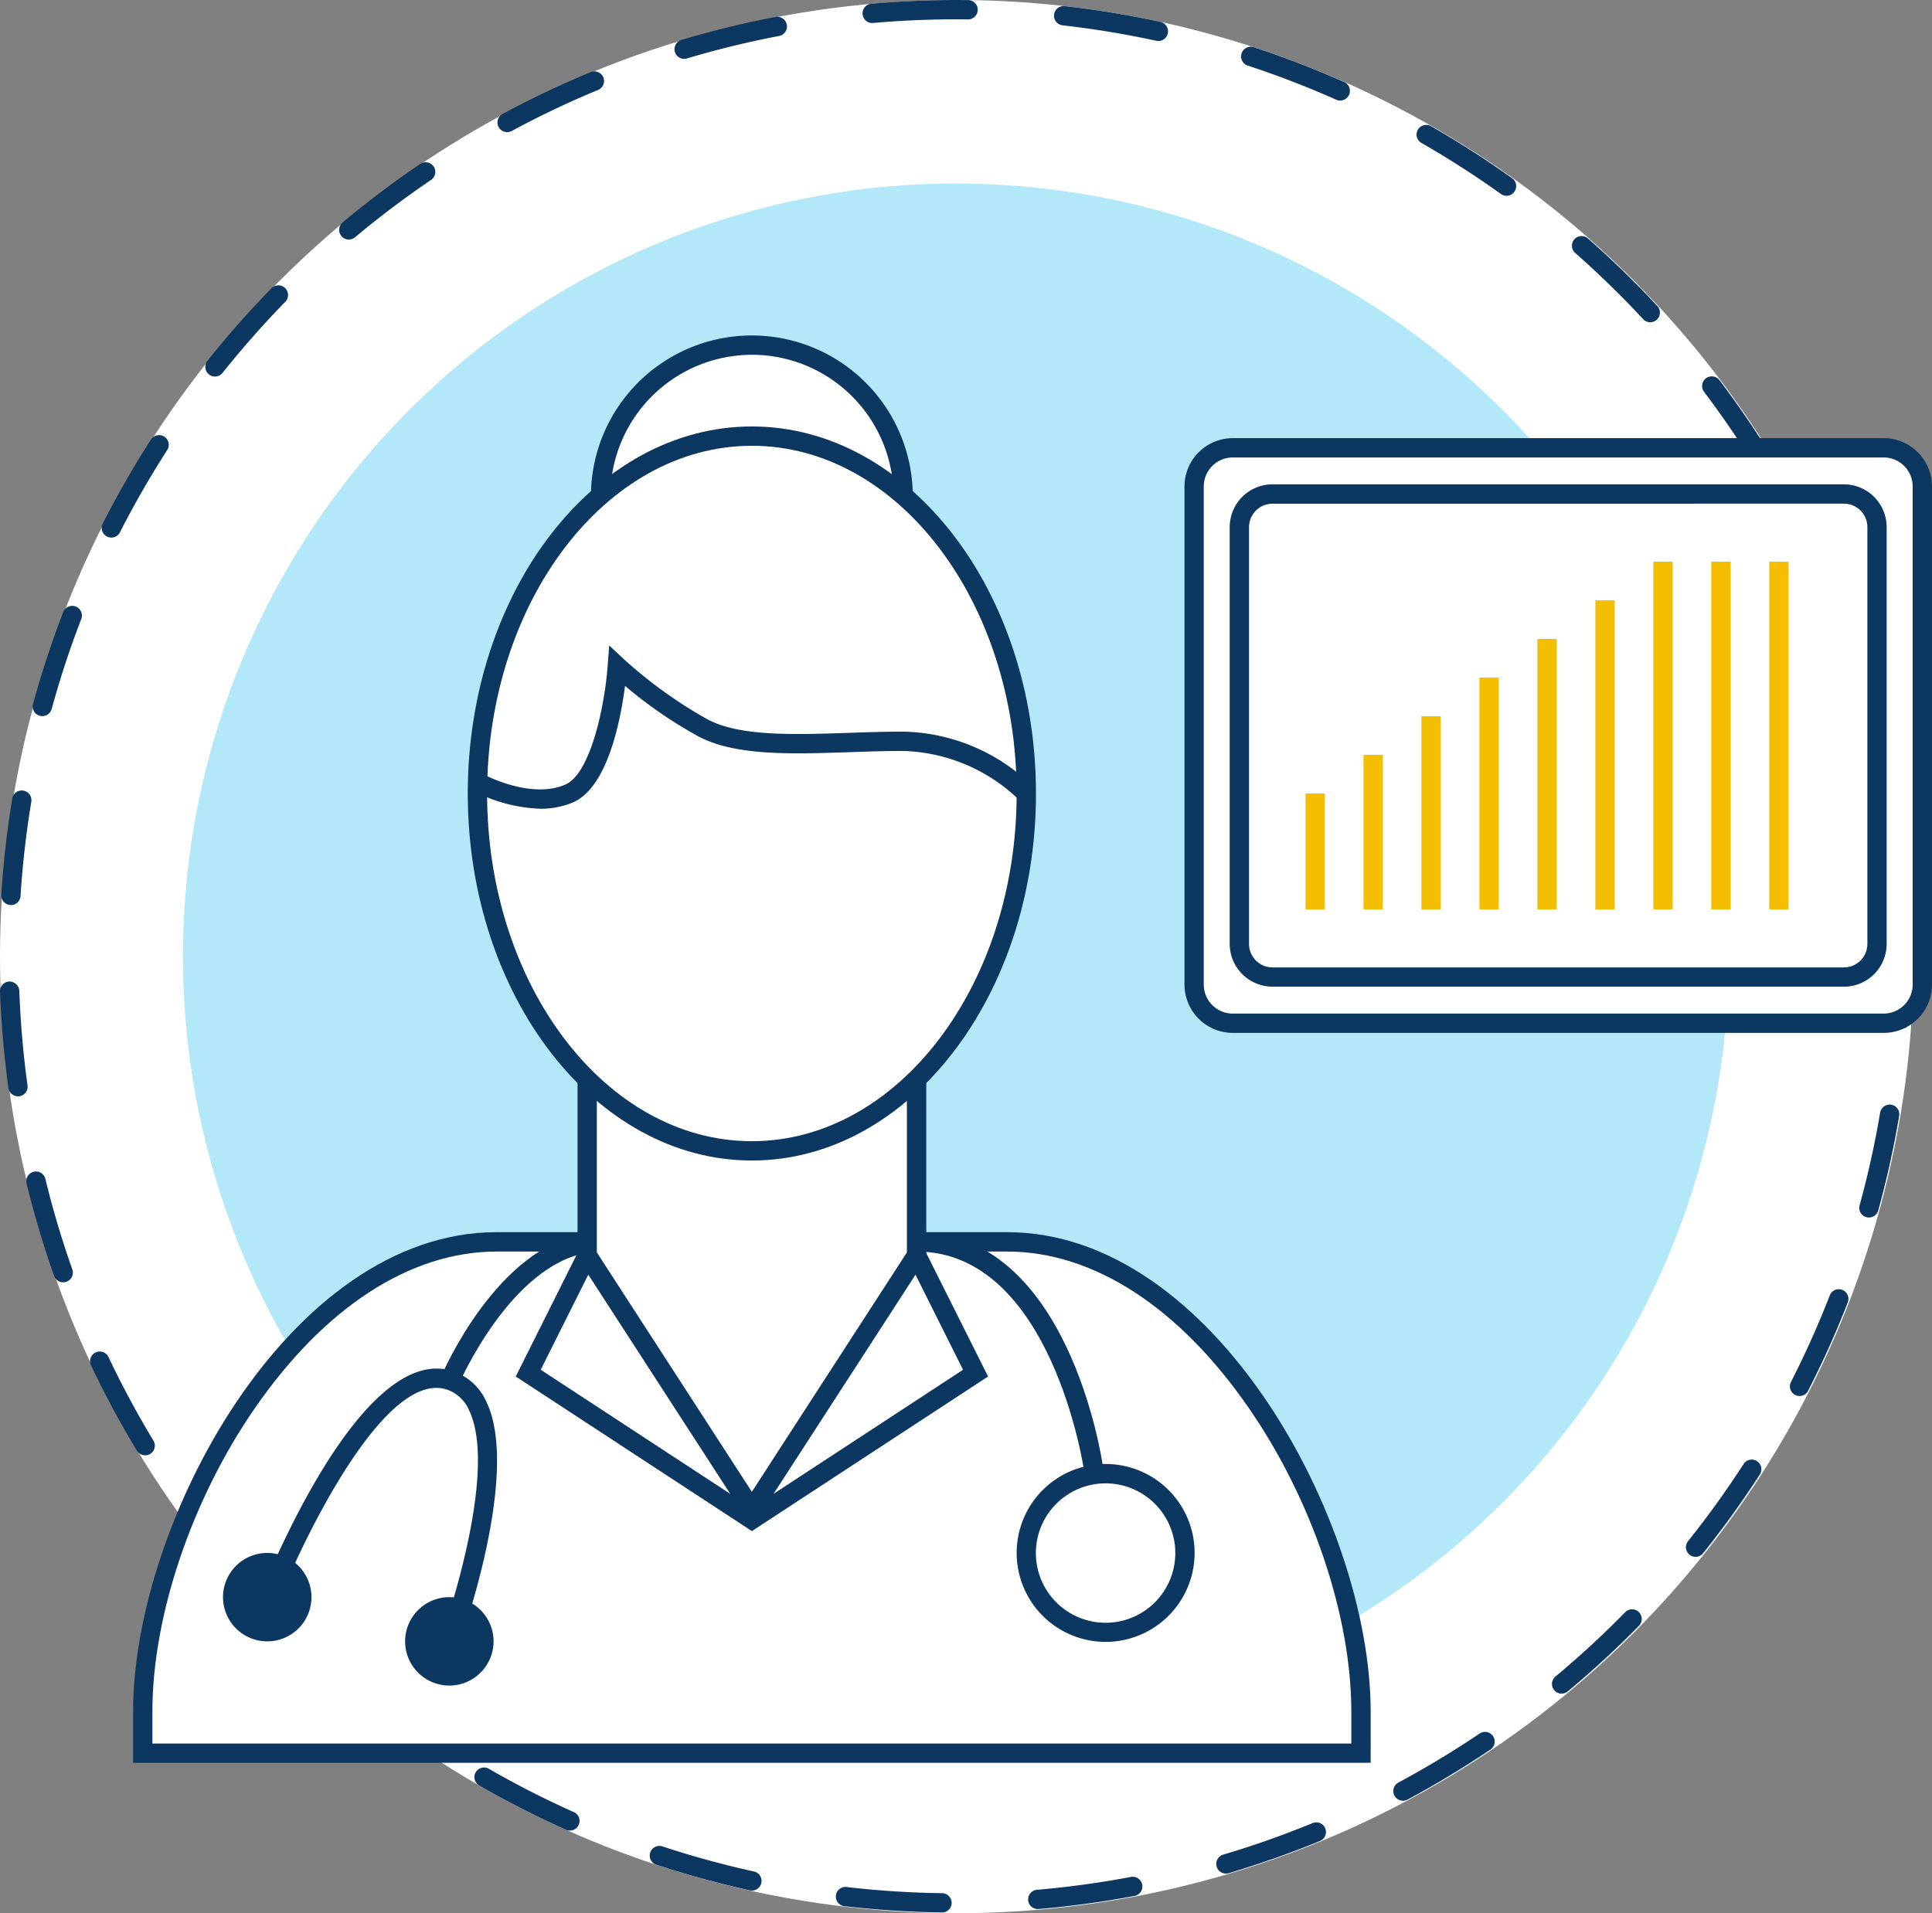 <?xml version="1.0" encoding="UTF-8"?> <svg xmlns="http://www.w3.org/2000/svg" xmlns:xlink="http://www.w3.org/1999/xlink" id="Clinical_Trial" data-name="Clinical Trial" width="141.34" height="140" viewBox="0 0 141.34 140"><rect x="0" y="0" width="141.34" height="140" fill="#808080" stroke="none"/><defs><clipPath id="clip-path"><rect id="Rectangle_395" data-name="Rectangle 395" width="141.34" height="139.944" fill="none"></rect></clipPath><clipPath id="clip-path-2"><rect id="Rectangle_394" data-name="Rectangle 394" width="141.339" height="139.944" fill="none"></rect></clipPath></defs><circle id="Ellipse_36" data-name="Ellipse 36" cx="70" cy="70" r="70" fill="#fff"></circle><g id="Group_784" data-name="Group 784"><g id="Group_783" data-name="Group 783" clip-path="url(#clip-path)"><g id="Group_782" data-name="Group 782" transform="translate(0 0)"><g id="Group_781" data-name="Group 781" clip-path="url(#clip-path-2)"><path id="Path_914" data-name="Path 914" d="M122.559,66.046A56.545,56.545,0,1,1,66.013,9.5a56.546,56.546,0,0,1,56.545,56.545" transform="translate(3.916 3.93)" fill="#fff"></path><path id="Path_313" data-name="Path 313" d="M122.559,66.046A56.545,56.545,0,1,1,66.013,9.5a56.546,56.546,0,0,1,56.545,56.545" transform="translate(3.916 3.93)" fill="rgba(0,176,233,0.3)"></path><path id="Path_314" data-name="Path 314" d="M68.906,139.944H68.9a70.624,70.624,0,0,1-7.071-.455.707.707,0,1,1,.163-1.4,69.4,69.4,0,0,0,6.927.445.707.707,0,0,1-.01,1.414m7.007-.252a.707.707,0,0,1-.059-1.411,68.761,68.761,0,0,0,6.879-.941.707.707,0,0,1,.262,1.39,70.317,70.317,0,0,1-7.019.96l-.062,0m-20.922-1.354a.7.7,0,0,1-.153-.017,69.472,69.472,0,0,1-6.833-1.873.707.707,0,0,1,.442-1.343,68.348,68.348,0,0,0,6.695,1.836.707.707,0,0,1-.151,1.4m34.686-1.245a.707.707,0,0,1-.2-1.384,68.646,68.646,0,0,0,6.547-2.311.707.707,0,0,1,.539,1.308,70.318,70.318,0,0,1-6.682,2.359.71.71,0,0,1-.2.028m-47.991-3.145a.7.7,0,0,1-.288-.061,69.676,69.676,0,0,1-6.312-3.219.706.706,0,1,1,.7-1.224,68.544,68.544,0,0,0,6.186,3.152.706.706,0,0,1-.29,1.351m60.949-2.185a.707.707,0,0,1-.335-1.33,69.186,69.186,0,0,0,5.943-3.586.706.706,0,1,1,.789,1.172,70.623,70.623,0,0,1-6.063,3.66.693.693,0,0,1-.334.085m-73.092-4.8a.71.71,0,0,1-.413-.133,70.815,70.815,0,0,1-5.537-4.42.707.707,0,1,1,.936-1.059,68.566,68.566,0,0,0,5.427,4.33.708.708,0,0,1-.413,1.282m84.7-3.036a.708.708,0,0,1-.454-1.251,68.935,68.935,0,0,0,5.1-4.707.707.707,0,0,1,1.011.99c-1.647,1.681-3.4,3.3-5.206,4.8a.7.7,0,0,1-.452.164m-95.2-6.243a.7.7,0,0,1-.519-.228,70.275,70.275,0,0,1-4.542-5.437.707.707,0,0,1,1.129-.851,69.24,69.24,0,0,0,4.45,5.329.706.706,0,0,1-.519,1.186m105-3.763a.708.708,0,0,1-.551-1.149,69.181,69.181,0,0,0,4.057-5.633.707.707,0,1,1,1.187.768c-1.279,1.978-2.672,3.912-4.141,5.749a.708.708,0,0,1-.553.266M10.621,106.492a.707.707,0,0,1-.605-.341,69.828,69.828,0,0,1-3.355-6.24.707.707,0,1,1,1.278-.605,68.825,68.825,0,0,0,3.287,6.113.707.707,0,0,1-.605,1.073m121.031-4.34a.707.707,0,0,1-.629-1.028,69.135,69.135,0,0,0,2.84-6.336.706.706,0,1,1,1.316.512,69.875,69.875,0,0,1-2.9,6.466.7.7,0,0,1-.629.386M4.626,93.834a.709.709,0,0,1-.667-.471,70.025,70.025,0,0,1-2.021-6.791.708.708,0,0,1,1.375-.334,68.076,68.076,0,0,0,1.979,6.653.709.709,0,0,1-.43.9.735.735,0,0,1-.236.041m132.1-4.741a.672.672,0,0,1-.188-.027.7.7,0,0,1-.493-.868,68.281,68.281,0,0,0,1.5-6.78.721.721,0,0,1,.814-.58.706.706,0,0,1,.58.814,69.407,69.407,0,0,1-1.53,6.92.707.707,0,0,1-.681.52M1.315,80.222a.706.706,0,0,1-.7-.611C.3,77.293.089,74.92,0,72.556a.707.707,0,0,1,.681-.732.72.72,0,0,1,.732.68c.086,2.317.288,4.642.6,6.915a.705.705,0,0,1-.6.8.566.566,0,0,1-.1.007m137.736-4.945H139a.709.709,0,0,1-.66-.752c.1-1.489.147-3,.147-4.5,0-.809-.014-1.623-.042-2.439l-.008-.267a.706.706,0,0,1,.673-.738.688.688,0,0,1,.738.674l.011.284c.028.83.042,1.66.042,2.485,0,1.53-.049,3.075-.148,4.6a.709.709,0,0,1-.705.66M.8,66.224H.756a.706.706,0,0,1-.66-.751,69.965,69.965,0,0,1,.8-7.037.7.7,0,0,1,.813-.582.707.707,0,0,1,.581.814,69.164,69.164,0,0,0-.787,6.9.709.709,0,0,1-.705.662m137.722-5.218a.707.707,0,0,1-.7-.609,69.168,69.168,0,0,0-1.308-6.817.706.706,0,1,1,1.371-.336,69.907,69.907,0,0,1,1.337,6.958.707.707,0,0,1-.6.8.8.8,0,0,1-.1.007M3.1,52.4a.7.7,0,0,1-.683-.892,70.282,70.282,0,0,1,2.214-6.732.707.707,0,0,1,1.319.509,68.472,68.472,0,0,0-2.169,6.595.707.707,0,0,1-.681.52m132.09-5a.707.707,0,0,1-.666-.469,68.441,68.441,0,0,0-2.659-6.411.706.706,0,0,1,1.275-.608,69.319,69.319,0,0,1,2.716,6.545.707.707,0,0,1-.428.9.735.735,0,0,1-.238.04M8.147,39.337a.728.728,0,0,1-.321-.076.707.707,0,0,1-.308-.951,70.213,70.213,0,0,1,3.526-6.145.707.707,0,0,1,1.19.765A69.268,69.268,0,0,0,8.776,38.95a.7.7,0,0,1-.629.387m121.018-4.582a.7.7,0,0,1-.6-.339,69.24,69.24,0,0,0-3.9-5.742.706.706,0,1,1,1.127-.852,70.575,70.575,0,0,1,3.981,5.86.707.707,0,0,1-.237.971.7.7,0,0,1-.368.1m-113.441-7.2a.708.708,0,0,1-.553-1.148,70.735,70.735,0,0,1,4.688-5.312.706.706,0,1,1,1.011.987,69.349,69.349,0,0,0-4.591,5.206.71.71,0,0,1-.554.267m105-3.972a.7.7,0,0,1-.517-.226c-1.571-1.691-3.243-3.321-4.973-4.845a.706.706,0,0,1,.933-1.06c1.766,1.555,3.473,3.217,5.075,4.942a.708.708,0,0,1-.517,1.189m-95.21-6.053a.707.707,0,0,1-.454-1.25,70.079,70.079,0,0,1,5.656-4.266.707.707,0,1,1,.792,1.17,68.882,68.882,0,0,0-5.54,4.18.707.707,0,0,1-.454.165m84.695-3.2a.7.7,0,0,1-.411-.133,68.782,68.782,0,0,0-5.841-3.75.707.707,0,0,1,.7-1.227,69.369,69.369,0,0,1,5.963,3.83.707.707,0,0,1-.411,1.281M37.1,9.668a.707.707,0,0,1-.335-1.329,69.658,69.658,0,0,1,6.4-3.039.706.706,0,1,1,.541,1.3A68.315,68.315,0,0,0,37.44,9.583a.707.707,0,0,1-.336.085M98.048,7.361a.707.707,0,0,1-.287-.061,68.541,68.541,0,0,0-6.479-2.5.707.707,0,1,1,.44-1.344,69.786,69.786,0,0,1,6.613,2.547.707.707,0,0,1-.287,1.353m-48-3.049a.707.707,0,0,1-.2-1.384,69.572,69.572,0,0,1,6.883-1.681.707.707,0,0,1,.266,1.39,67.93,67.93,0,0,0-6.743,1.645.729.729,0,0,1-.2.03M84.732,3a.7.7,0,0,1-.151-.017,68.283,68.283,0,0,0-6.846-1.129.707.707,0,1,1,.16-1.405A69.553,69.553,0,0,1,84.882,1.6a.707.707,0,0,1-.15,1.4M63.8,1.684A.707.707,0,0,1,63.744.273c1.237-.109,2.5-.185,3.743-.229Q68.734,0,69.974,0l.851.006a.707.707,0,0,1-.008,1.414h-.008l-.834-.006q-1.215,0-2.436.042c-1.224.042-2.458.119-3.67.225a.479.479,0,0,1-.064,0" transform="translate(0 0)" fill="#0b3761"></path><path id="Path_315" data-name="Path 315" d="M61.8,62.461V26.007a2.827,2.827,0,0,1,2.827-2.827h47.621a2.827,2.827,0,0,1,2.827,2.827V62.461a2.826,2.826,0,0,1-2.827,2.827H64.623A2.826,2.826,0,0,1,61.8,62.461" transform="translate(25.561 9.588)" fill="#fff"></path><path id="Path_316" data-name="Path 316" d="M112.453,66.2H64.83A3.538,3.538,0,0,1,61.3,62.667V26.214A3.538,3.538,0,0,1,64.83,22.68h47.622a3.539,3.539,0,0,1,3.534,3.534V62.667a3.539,3.539,0,0,1-3.534,3.534M64.83,24.094a2.123,2.123,0,0,0-2.12,2.12V62.667a2.123,2.123,0,0,0,2.12,2.12h47.622a2.123,2.123,0,0,0,2.12-2.12V26.214a2.123,2.123,0,0,0-2.12-2.12Z" transform="translate(25.354 9.381)" fill="#0b3761"></path><path id="Path_317" data-name="Path 317" d="M108.571,61.827H66.77A3.134,3.134,0,0,1,63.639,58.7V28.2a3.133,3.133,0,0,1,3.131-3.13h41.8A3.133,3.133,0,0,1,111.7,28.2V58.7a3.134,3.134,0,0,1-3.131,3.131M66.77,26.487A1.719,1.719,0,0,0,65.053,28.2V58.7a1.719,1.719,0,0,0,1.718,1.718h41.8a1.719,1.719,0,0,0,1.718-1.718V28.2a1.719,1.719,0,0,0-1.718-1.716Z" transform="translate(26.323 10.371)" fill="#0b3761"></path><g id="Group_788" data-name="Group 788" transform="translate(95.508 41.099)"><rect id="Rectangle_385" data-name="Rectangle 385" width="1.414" height="8.482" transform="translate(0 16.964)" fill="#f4bf00"></rect><rect id="Rectangle_386" data-name="Rectangle 386" width="1.414" height="11.309" transform="translate(4.241 14.136)" fill="#f4bf00"></rect><rect id="Rectangle_387" data-name="Rectangle 387" width="1.414" height="14.136" transform="translate(8.482 11.309)" fill="#f4bf00"></rect><rect id="Rectangle_388" data-name="Rectangle 388" width="1.414" height="16.964" transform="translate(12.723 8.482)" fill="#f4bf00"></rect><rect id="Rectangle_389" data-name="Rectangle 389" width="1.414" height="19.791" transform="translate(16.963 5.654)" fill="#f4bf00"></rect><rect id="Rectangle_390" data-name="Rectangle 390" width="1.414" height="22.618" transform="translate(21.204 2.827)" fill="#f4bf00"></rect><rect id="Rectangle_391" data-name="Rectangle 391" width="1.414" height="25.445" transform="translate(25.444)" fill="#f4bf00"></rect><rect id="Rectangle_392" data-name="Rectangle 392" width="1.414" height="25.445" transform="translate(29.685)" fill="#f4bf00"></rect><rect id="Rectangle_393" data-name="Rectangle 393" width="1.414" height="25.445" transform="translate(33.926)" fill="#f4bf00"></rect></g><path id="Path_318" data-name="Path 318" d="M70.629,64.283H33.271c-14.295,0-25.884,20.071-25.884,34.365V101.7H96.512V98.648c0-14.295-11.589-34.365-25.884-34.365" transform="translate(3.056 26.589)" fill="#fff"></path><path id="Path_319" data-name="Path 319" d="M97.426,102.609H6.888V98.854c0-13.8,11.418-35.072,26.59-35.072H70.835c15.173,0,26.59,21.277,26.59,35.072ZM8.3,101.2h87.71V98.854c0-6.976-2.858-15.461-7.457-22.142C83.443,69.285,77.15,65.2,70.835,65.2H33.478c-6.315,0-12.608,4.09-17.721,11.517C11.159,83.393,8.3,91.878,8.3,98.854Z" transform="translate(2.849 26.382)" fill="#0b3761"></path><path id="Path_320" data-name="Path 320" d="M42.436,87.408,30.389,68.8V55.731H54.483V68.8Z" transform="translate(12.57 23.052)" fill="#fff"></path><path id="Path_321" data-name="Path 321" d="M42.643,88.914l-12.754-19.7V55.231H55.4V69.215ZM31.3,68.8l11.34,17.518L53.983,68.8V56.645H31.3Z" transform="translate(12.363 22.845)" fill="#0b3761"></path><path id="Path_322" data-name="Path 322" d="M53.217,28.931c0,6.113-22.135,6.113-22.135,0a11.067,11.067,0,0,1,22.135,0" transform="translate(12.857 7.389)" fill="#fff"></path><path id="Path_323" data-name="Path 323" d="M42.355,34.428A23.629,23.629,0,0,1,34.5,33.239c-3.24-1.193-3.92-2.888-3.92-4.1a11.773,11.773,0,1,1,23.547,0c0,3.654-5.912,5.29-11.774,5.29m0-15.65A10.373,10.373,0,0,0,32,29.138c0,2.21,4.453,3.876,10.359,3.876s10.361-1.667,10.361-3.876A10.371,10.371,0,0,0,42.356,18.778" transform="translate(12.65 7.182)" fill="#0b3761"></path><path id="Path_324" data-name="Path 324" d="M64.862,48.724c0,14.442-8.989,26.149-20.078,26.149S24.708,63.166,24.708,48.724,33.7,22.575,44.784,22.575,64.862,34.283,64.862,48.724" transform="translate(10.22 9.338)" fill="#fff"></path><path id="Path_325" data-name="Path 325" d="M44.993,75.789c-11.46,0-20.785-12.048-20.785-26.856s9.324-26.858,20.785-26.858S65.776,34.123,65.776,48.933,56.452,75.789,44.993,75.789m0-52.3c-10.681,0-19.371,11.414-19.371,25.444s8.69,25.443,19.371,25.443,19.37-11.414,19.37-25.443-8.688-25.444-19.37-25.444" transform="translate(10.013 9.131)" fill="#0b3761"></path><path id="Path_326" data-name="Path 326" d="M29.392,45.357a11.387,11.387,0,0,1-4.928-1.33l.688-1.236c.035.02,3.507,1.918,6.086.8,1.85-.8,2.884-5.768,3.1-8.708l.109-1.47,1.079,1.005a33.3,33.3,0,0,0,6.117,4.4c2.371,1.255,6.25,1.124,10.355.987,1.315-.044,2.646-.089,3.955-.089a13.891,13.891,0,0,1,9.528,4.046l-1.033.963a12.688,12.688,0,0,0-8.495-3.595c-1.293,0-2.61.044-3.907.088-4.3.143-8.363.28-11.066-1.149a32.632,32.632,0,0,1-5.373-3.7c-.322,2.5-1.269,7.424-3.807,8.524a6.037,6.037,0,0,1-2.407.466" transform="translate(10.119 13.821)" fill="#0b3761"></path><path id="Path_327" data-name="Path 327" d="M28.057,91.046l-1.327-.481c.042-.12,4.3-12.029,2.051-16.685a2.717,2.717,0,0,0-1.612-1.5c-4.546-1.491-10.551,10.961-12.487,15.895l-1.318-.517c.763-1.942,7.655-18.921,14.251-16.718a4.112,4.112,0,0,1,2.437,2.228c2.512,5.189-1.809,17.269-2,17.781" transform="translate(5.528 29.302)" fill="#0b3761"></path><path id="Path_328" data-name="Path 328" d="M59.124,88.8a6.509,6.509,0,1,1,6.508-6.508A6.516,6.516,0,0,1,59.124,88.8m0-11.6a5.1,5.1,0,1,0,5.095,5.1,5.1,5.1,0,0,0-5.095-5.1" transform="translate(21.763 31.345)" fill="#0b3761"></path><path id="Path_329" data-name="Path 329" d="M18.012,83.622a3.235,3.235,0,1,1-3.236-3.236,3.236,3.236,0,0,1,3.236,3.236" transform="translate(4.774 33.25)" fill="#0b3761"></path><path id="Path_330" data-name="Path 330" d="M27.435,85.91A3.235,3.235,0,1,1,24.2,82.674a3.236,3.236,0,0,1,3.236,3.236" transform="translate(8.672 34.197)" fill="#0b3761"></path><path id="Path_331" data-name="Path 331" d="M24.129,74.877l-1.3-.554c.164-.386,4.1-9.484,10.58-10.479l.216,1.4c-5.7.875-9.459,9.548-9.5,9.635" transform="translate(9.442 26.408)" fill="#0b3761"></path><path id="Path_332" data-name="Path 332" d="M59.674,81.158C59.651,81,57.266,65.2,47.433,65.2V63.782c11.057,0,13.54,16.474,13.64,17.176Z" transform="translate(19.62 26.382)" fill="#0b3761"></path><path id="Path_333" data-name="Path 333" d="M43.966,85.255,26.691,73.942l4.594-9.19,1.265.632-4.032,8.065L43.966,83.566,59.413,73.449l-4.033-8.065,1.265-.632,4.6,9.19Z" transform="translate(11.04 26.783)" fill="#0b3761"></path></g></g></g></g></svg> 
